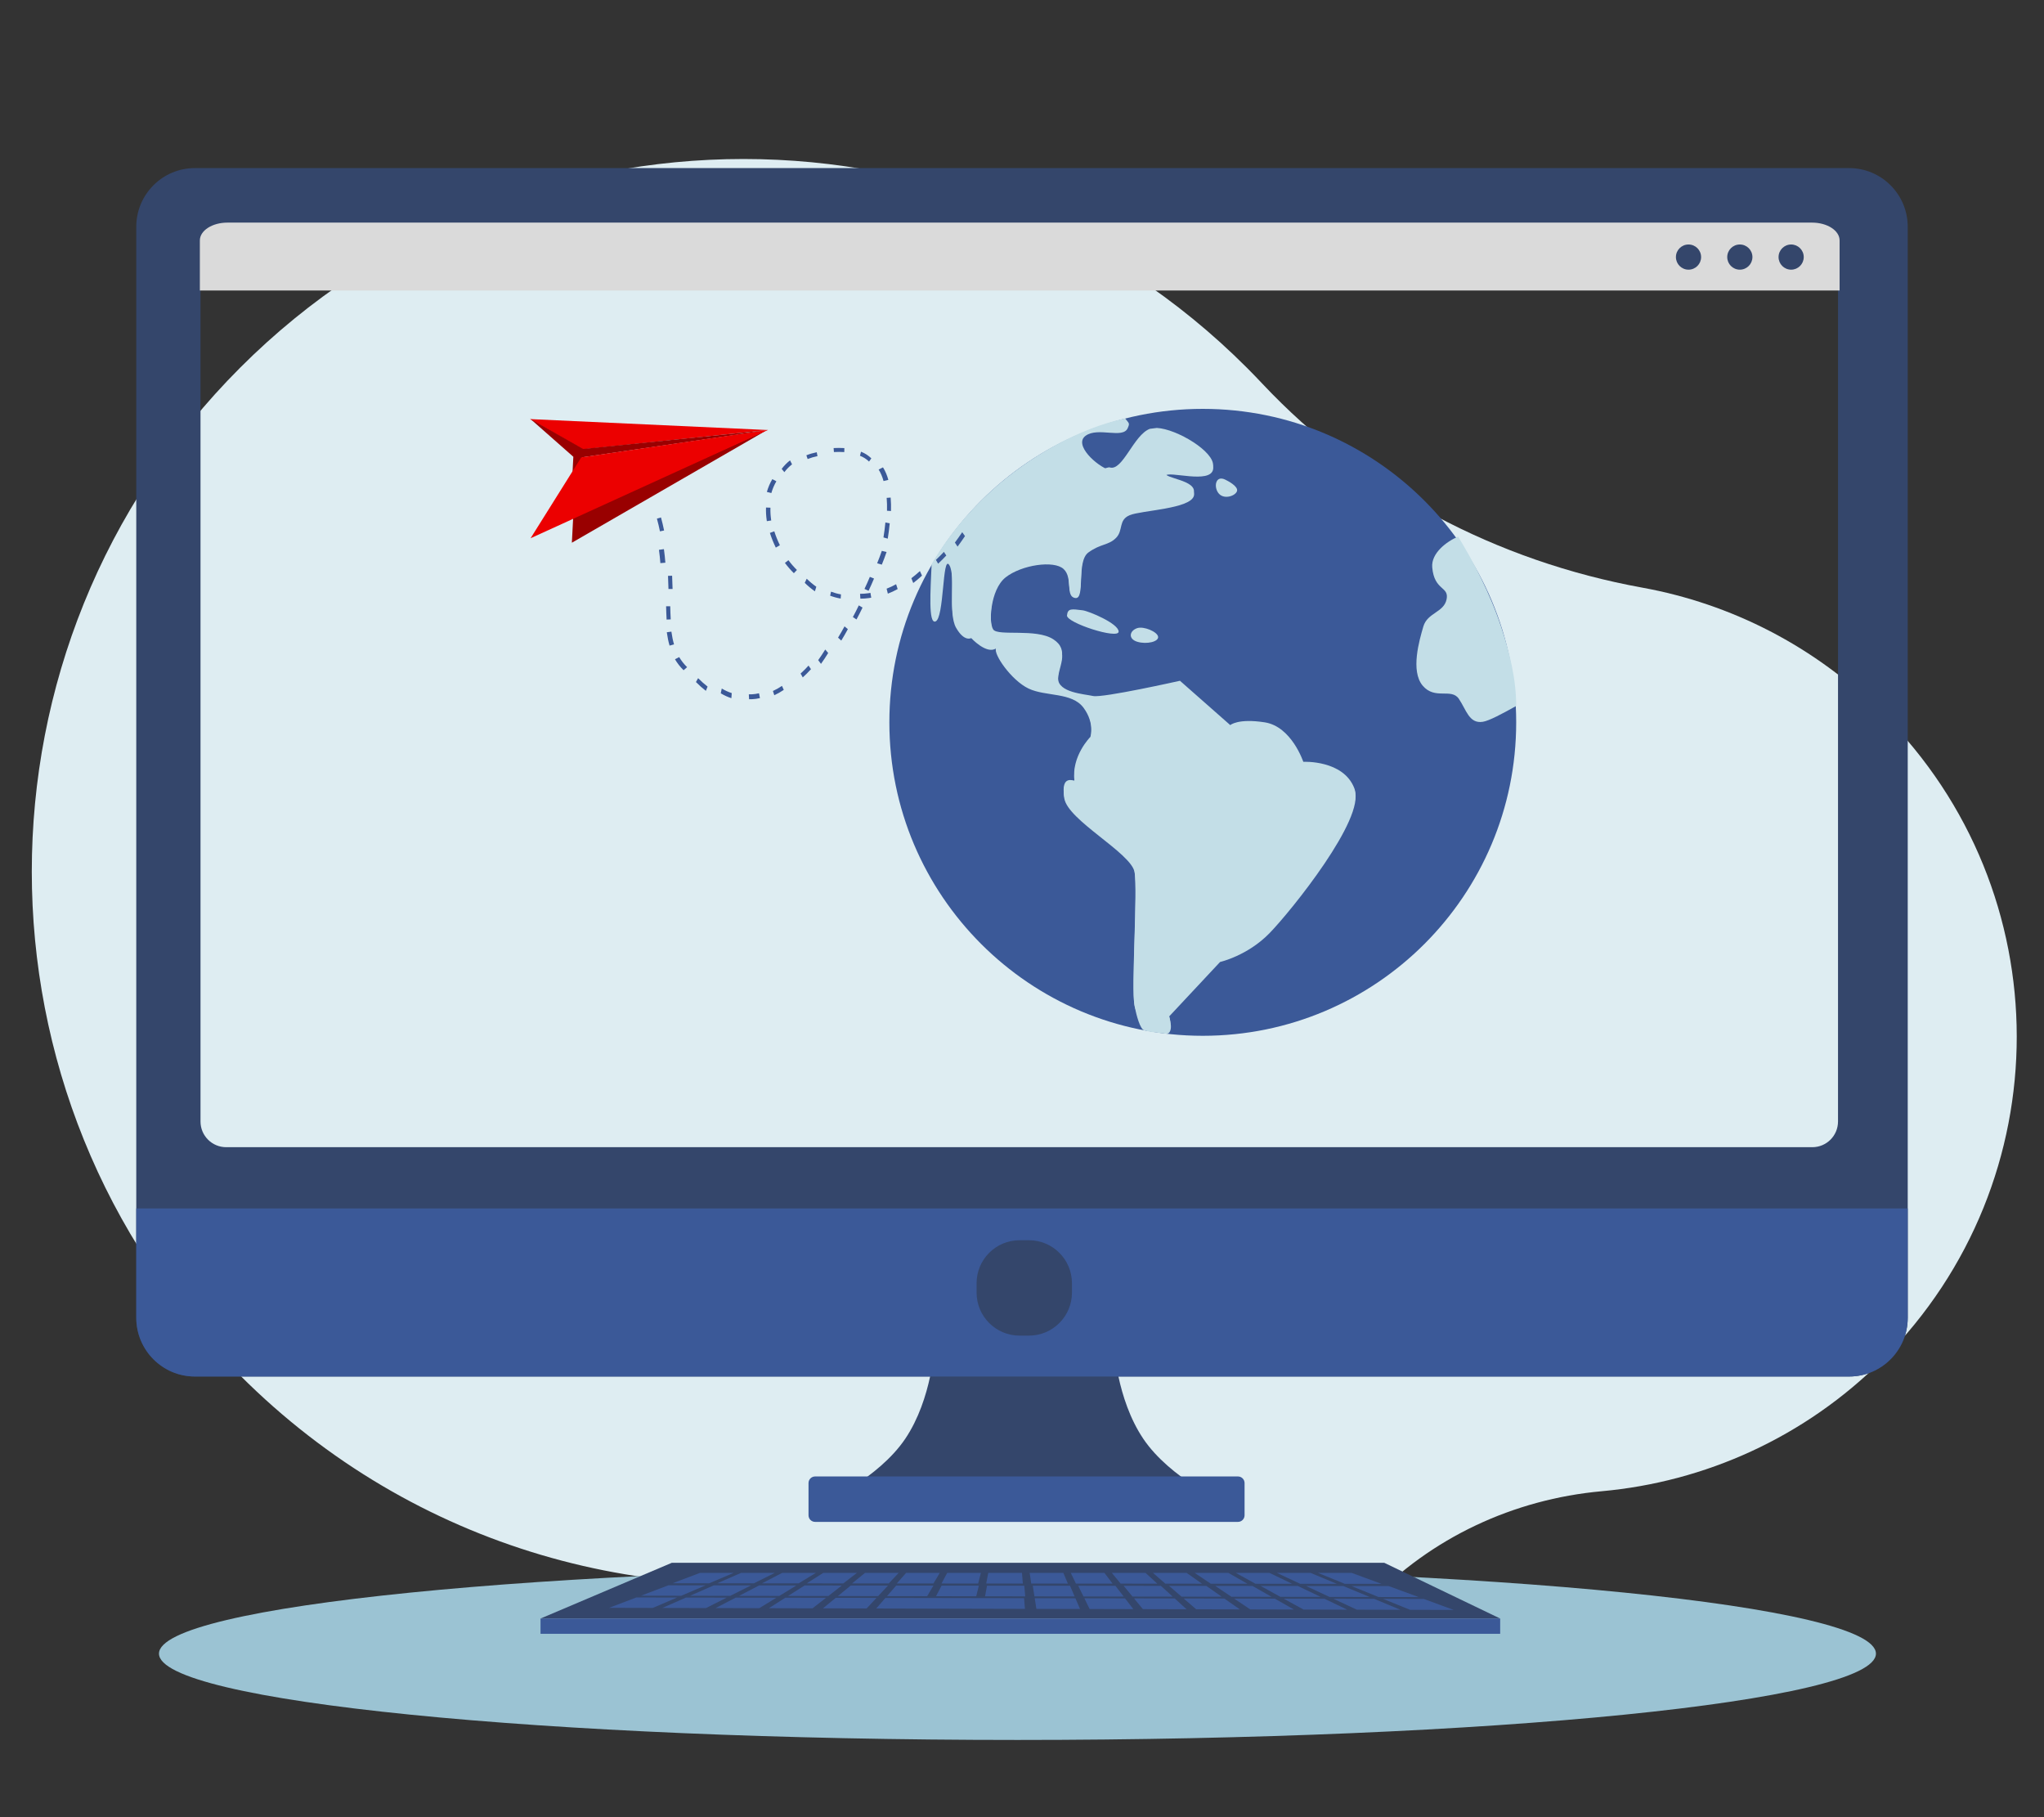 <?xml version="1.0" encoding="UTF-8"?>
<svg width="450px" height="400px" viewBox="0 0 450 400" version="1.1" xmlns="http://www.w3.org/2000/svg" xmlns:xlink="http://www.w3.org/1999/xlink">
    <rect x="0" y="0" width="450" height="400" fill="#333333" stroke="none"/>
    <!-- Generator: Sketch 62 (91390) - https://sketch.com -->
    <title>portal-trade</title>
    <desc>Created with Sketch.</desc>
    <g id="portal-trade" stroke="none" stroke-width="1" fill="none" fill-rule="evenodd">
        <path d="M176.497,324.827 C175.348,323.677 174.221,322.515 173.116,321.339 C150.862,297.668 121.38,282.22 89.429,276.413 C70.035,272.889 51.479,263.626 36.484,248.623 C-2.79,209.33 -2.834,145.964 36.387,106.617 C53.689,89.26 75.75,79.561 98.372,77.517 C117.739,75.767 135.936,67.311 149.372,53.242 C149.545,53.061 149.72,52.881 149.894,52.703 C172.816,29.301 209.896,29.07 233.095,52.193 C233.228,52.325 233.36,52.458 233.491,52.592 C239.688,58.886 248.633,61.635 257.301,59.951 C306.716,50.347 359.86,64.697 398.133,103.001 C459.289,164.207 459.289,263.621 398.133,324.828 C336.929,386.082 237.7,386.082 176.497,324.827" id="Primary-color" fill="#DEEDF2" transform="translate(225.5, 202.884) scale(-1, -1) translate(-225.5, -202.884) "></path>
        <polyline id="Fill-141-Copy" fill="#6AA5CD" points="305.821 137.566 300.143 137.15 305.822 137.566"></polyline>
        <polyline id="Fill-149-Copy" fill="#6AA5CD" points="349.701 140.776 334.043 139.63 349.701 140.776"></polyline>
        <path d="M413,364.001 C413,374.494 328.382,383 224,383 C119.618,383 35,374.494 35,364.001 C35,353.506 119.618,345 224,345 C328.382,345 413,353.506 413,364.001" id="Fill-1" fill="#9BC3D3"></path>
        <g id="Group-30" transform="translate(119, 344)">
            <polygon id="Fill-85" fill="#34466B" points="185.743 -1.27009514e-13 211.274 12.275 -4.26325641e-14 12.275 28.914 -1.27009514e-13"></polygon>
            <polyline id="Fill-88" fill="#3B5998" points="46.983 4.52 38.916 4.514 44.147 2.226 51.564 2.226 46.983 4.52"></polyline>
            <polyline id="Fill-89" fill="#3B5998" points="37.144 4.511 29.075 4.504 35.1 2.226 42.518 2.226 37.144 4.511"></polyline>
            <polyline id="Fill-90" fill="#3B5998" points="66.666 4.538 58.598 4.531 62.243 2.226 69.659 2.226 66.666 4.538"></polyline>
            <polyline id="Fill-91" fill="#3B5998" points="56.827 4.53 48.758 4.522 53.196 2.226 60.614 2.226 56.827 4.53"></polyline>
            <polyline id="Fill-92" fill="#3B5998" points="86.506 4.555 78.437 4.547 80.481 2.226 87.898 2.226 86.506 4.555"></polyline>
            <polyline id="Fill-93" fill="#3B5998" points="76.666 4.546 68.597 4.54 71.436 2.226 78.852 2.226 76.666 4.546"></polyline>
            <polyline id="Fill-94" fill="#3B5998" points="106.188 4.572 98.12 4.565 98.575 2.226 105.993 2.226 106.188 4.572"></polyline>
            <polyline id="Fill-95" fill="#3B5998" points="96.349 4.564 88.281 4.557 89.53 2.226 96.948 2.226 96.349 4.564"></polyline>
            <polyline id="Fill-96" fill="#3B5998" points="125.941 4.591 117.874 4.584 116.736 2.226 124.153 2.226 125.941 4.591"></polyline>
            <polyline id="Fill-97" fill="#3B5998" points="116.101 4.583 108.033 4.575 107.689 2.226 115.107 2.226 116.101 4.583"></polyline>
            <polyline id="Fill-98" fill="#3B5998" points="145.623 4.607 137.556 4.6 134.83 2.226 142.248 2.226 145.623 4.607"></polyline>
            <polyline id="Fill-99" fill="#3B5998" points="135.785 4.599 127.716 4.592 125.785 2.226 133.201 2.226 135.785 4.599"></polyline>
            <polyline id="Fill-100" fill="#3B5998" points="165.463 4.625 157.395 4.618 153.069 2.226 160.486 2.226 165.463 4.625"></polyline>
            <polyline id="Fill-101" fill="#3B5998" points="155.624 4.616 147.556 4.609 144.023 2.226 151.441 2.226 155.624 4.616"></polyline>
            <polyline id="Fill-102" fill="#3B5998" points="185.146 4.643 177.079 4.636 171.163 2.226 178.581 2.226 185.146 4.643"></polyline>
            <polyline id="Fill-103" fill="#3B5998" points="175.307 4.634 167.238 4.628 162.118 2.226 169.535 2.226 175.307 4.634"></polyline>
            <polyline id="Fill-104" fill="#3B5998" points="41.769 7.279 32.918 7.263 38.129 4.977 46.329 4.984 41.769 7.279"></polyline>
            <polyline id="Fill-105" fill="#3B5998" points="30.976 7.26 22.125 7.244 28.13 4.964 36.329 4.973 30.976 7.26"></polyline>
            <polyline id="Fill-106" fill="#3B5998" points="63.361 7.318 54.51 7.301 58.132 4.996 66.332 5.004 63.361 7.318"></polyline>
            <polyline id="Fill-107" fill="#3B5998" points="52.567 7.298 43.717 7.282 48.133 4.985 56.333 4.995 52.567 7.298"></polyline>
            <polyline id="Fill-108" fill="#3B5998" points="85.124 7.356 76.273 7.341 78.296 5.017 86.494 5.025 85.124 7.356"></polyline>
            <polyline id="Fill-109" fill="#3B5998" points="74.329 7.337 65.48 7.321 68.295 5.008 76.495 5.016 74.329 7.337"></polyline>
            <polyline id="Fill-110" fill="#3B5998" points="106.714 7.395 97.864 7.379 98.298 5.038 106.498 5.046 106.714 7.395"></polyline>
            <polyline id="Fill-111" fill="#3B5998" points="95.921 7.376 87.07 7.359 88.298 5.027 96.498 5.035 95.921 7.376"></polyline>
            <polyline id="Fill-112" fill="#3B5998" points="128.383 7.432 119.533 7.417 118.373 5.06 126.573 5.069 128.383 7.432"></polyline>
            <polyline id="Fill-113" fill="#3B5998" points="117.589 7.414 108.738 7.398 108.373 5.048 116.573 5.057 117.589 7.414"></polyline>
            <polyline id="Fill-114" fill="#3B5998" points="149.975 7.472 141.125 7.456 138.376 5.079 146.577 5.088 149.975 7.472"></polyline>
            <polyline id="Fill-115" fill="#3B5998" points="139.181 7.452 130.329 7.436 128.377 5.07 136.577 5.078 139.181 7.452"></polyline>
            <polyline id="Fill-116" fill="#3B5998" points="171.737 7.51 162.887 7.494 158.538 5.101 166.738 5.11 171.737 7.51"></polyline>
            <polyline id="Fill-117" fill="#3B5998" points="160.944 7.49 152.094 7.475 148.539 5.091 156.738 5.099 160.944 7.49"></polyline>
            <polyline id="Fill-118" fill="#3B5998" points="193.329 7.549 184.478 7.533 178.543 5.122 186.742 5.13 193.329 7.549"></polyline>
            <polyline id="Fill-119" fill="#3B5998" points="182.534 7.528 173.685 7.513 168.542 5.111 176.741 5.121 182.534 7.528"></polyline>
            <polyline id="Fill-120" fill="#3B5998" points="36.431 9.967 26.817 9.943 32.028 7.655 40.989 7.671 36.431 9.967"></polyline>
            <polyline id="Fill-121" fill="#3B5998" points="24.708 9.937 15.095 9.914 21.099 7.633 30.06 7.652 24.708 9.937"></polyline>
            <polyline id="Fill-122" fill="#3B5998" points="59.881 10.026 50.268 10.002 53.892 7.695 62.853 7.713 59.881 10.026"></polyline>
            <polyline id="Fill-123" fill="#3B5998" points="48.158 9.996 38.545 9.972 42.962 7.676 51.924 7.692 48.158 9.996"></polyline>
            <polyline id="Fill-124" fill="#3B5998" points="106.652 10.143 73.905 10.062 75.927 7.738 106.456 7.796 106.652 10.143"></polyline>
            <polyline id="Fill-125" fill="#3B5998" points="71.795 10.056 62.182 10.03 64.998 7.716 73.96 7.733 71.795 10.056"></polyline>
            <polyline id="Fill-126" fill="#3B5998" points="130.502 10.203 120.891 10.178 119.731 7.82 128.693 7.838 130.502 10.203"></polyline>
            <polyline id="Fill-127" fill="#3B5998" points="118.78 10.173 109.167 10.149 108.802 7.8 117.763 7.816 118.78 10.173"></polyline>
            <polyline id="Fill-128" fill="#3B5998" points="153.954 10.261 144.342 10.237 141.593 7.861 150.556 7.879 153.954 10.261"></polyline>
            <polyline id="Fill-129" fill="#3B5998" points="142.232 10.232 132.617 10.208 130.664 7.842 139.626 7.857 142.232 10.232"></polyline>
            <polyline id="Fill-130" fill="#3B5998" points="177.591 10.321 167.979 10.297 163.629 7.904 172.593 7.921 177.591 10.321"></polyline>
            <polyline id="Fill-131" fill="#3B5998" points="165.867 10.292 156.255 10.267 152.7 7.882 161.662 7.9 165.867 10.292"></polyline>
            <polyline id="Fill-132" fill="#3B5998" points="201.041 10.38 191.429 10.354 185.493 7.944 194.454 7.961 201.041 10.38"></polyline>
            <polyline id="Fill-133" fill="#3B5998" points="189.319 10.351 179.705 10.325 174.564 7.925 183.526 7.941 189.319 10.351"></polyline>
            <polygon id="Fill-86" fill="#3B5998" points="-4.26325641e-14 15.634 211.274 15.634 211.274 12.275 -4.26325641e-14 12.275"></polygon>
        </g>
        <g id="Group-83" transform="translate(30, 37)">
            <path d="M221.689,279.687 C215.768,270.877 215.228,259 215.228,259 L175.771,259 C175.771,259 175.232,270.877 169.309,279.687 C163.385,288.495 151,294 151,294 L240,294 C240,294 227.614,288.495 221.689,279.687" id="Fill-54" fill="#34466B"></path>
            <path d="M377.091,3.41060513e-13 C384.221,3.41060513e-13 390,5.784 390,12.92 L390,253.078 C390,260.214 384.221,266 377.091,266 L12.907,266 C5.779,266 5.68434189e-13,260.214 5.68434189e-13,253.078 L5.68434189e-13,12.92 C5.68434189e-13,5.784 5.779,3.41060513e-13 12.907,3.41060513e-13 L377.091,3.41060513e-13 Z M368.995,12.989 L19.797,12.989 C16.673,12.989 14.142,15.523 14.142,18.648 L14.142,18.648 L14.142,209.862 C14.142,212.987 16.673,215.521 19.797,215.521 L19.797,215.521 L368.995,215.521 C372.119,215.521 374.651,212.987 374.651,209.862 L374.651,209.862 L374.651,18.648 C374.651,15.523 372.119,12.989 368.995,12.989 L368.995,12.989 Z" id="Combined-Shape" fill="#34466B"></path>
            <path d="M0,229 L0,253.044 C0,260.199 5.779,266 12.907,266 L377.091,266 C384.221,266 390,260.199 390,253.044 L390,229 L0,229" id="Fill-56" fill="#3B5998"></path>
            <path d="M242.55,298 L149.45,298 C148.65,298 148,297.349 148,296.546 L148,289.454 C148,288.651 148.65,288 149.45,288 L242.55,288 C243.35,288 244,288.651 244,289.454 L244,296.546 C244,297.349 243.35,298 242.55,298" id="Fill-80" fill="#3B5998"></path>
            <path d="M196.53,257 L194.47,257 C189.24,257 185,252.758 185,247.529 L185,245.471 C185,240.24 189.24,236 194.47,236 L196.53,236 C201.76,236 206,240.24 206,245.471 L206,247.529 C206,252.758 201.76,257 196.53,257" id="Fill-87" fill="#34466B"></path>
        </g>
        <g id="Group-86" transform="translate(116, 90)">
            <g id="Fill-24-+-Fill-27-Mask" transform="translate(79.8, 0)">
                <g id="Mask" fill="#3B5998">
                    <path d="M138,69 C138,30.892 107.108,0 69,0 C30.892,0 0,30.892 0,69 C0,107.108 30.892,138 69,138 C107.108,138 138,107.108 138,69" id="Fill-8"></path>
                </g>
                <path d="M125.22,28.116 C122.693,29.182 119.245,31.759 119.515,34.884 C119.967,40.091 123.275,39.02 122.674,41.929 C122.072,44.839 118.463,44.839 117.561,47.902 C116.658,50.965 114.703,57.704 117.41,60.92 C120.117,64.137 123.726,61.38 125.38,63.83 C127.035,66.28 127.636,69.343 130.644,68.884 C132.043,68.67 135.06,67.041 138,65.4 C138,59.486 136.54,53.575 134.7,48 C132.235,40.533 128.587,33.66 125.22,28.116 Z M54.568,48.265 C52.854,48.834 52.508,50.631 54.568,51.262 C56.628,51.893 59.322,51.262 59.164,50.158 C59.005,49.054 55.994,47.792 54.568,48.265 Z M39.104,45.472 C38.954,47.09 50.474,50.812 50.474,49.032 C50.474,47.252 43.891,44.501 42.545,44.339 C40.147,44.051 39.253,43.854 39.104,45.472 Z M76.535,18.091 C76.841,17.055 74.549,15.869 73.938,15.573 C71.735,14.504 71.341,17.351 72.564,18.684 C73.786,20.018 76.23,19.129 76.535,18.091 Z M82.675,69.457 C76.756,68.545 75.087,70.065 75.087,70.065 L64.007,60.336 C64.007,60.336 47.009,64.137 44.884,63.68 C42.759,63.225 37.296,62.92 37.144,59.88 C36.992,56.84 39.876,53.648 36.081,51.215 C32.287,48.783 23.94,50.607 22.877,49.087 C21.815,47.567 22.119,39.814 25.61,37.078 C29.1,34.342 36.233,33.278 38.358,35.254 C40.483,37.23 38.661,41.335 40.938,41.638 C43.215,41.943 41.09,33.582 43.822,31.606 C46.554,29.629 48.223,30.086 49.892,28.413 C51.562,26.742 50.348,24.461 52.928,23.397 C55.508,22.333 66.284,22.029 67.043,19.141 C67.802,16.252 60.365,15.948 60.82,14.732 C61.276,13.516 70.837,16.708 71.292,13.212 C71.748,9.716 61.124,3.787 57.481,5.003 C53.839,6.219 51.41,14.428 48.527,13.516 C45.643,12.604 40.483,7.892 43.215,5.915 C45.947,3.939 51.41,6.676 52.473,4.243 C52.969,3.106 52.784,3.236 51.9,2.1 C41.798,4.244 30.684,10.543 22.5,18 C16.867,23.133 12.6,28.5 9.3,34.2 C9.051,40.068 8.563,47.29 10.128,46.807 C12.101,46.199 11.646,32.062 13.164,34.342 C14.682,36.622 12.86,44.983 14.682,48.175 C16.503,51.368 18.021,50.455 18.021,50.455 C18.021,50.455 21.36,54.104 23.485,52.736 C22.877,53.952 26.823,59.728 30.618,61.552 C34.412,63.377 40.179,62.312 42.759,65.809 C45.34,69.305 44.277,72.65 44.277,72.65 C44.277,72.65 40.028,76.906 40.786,82.226 C40.634,82.378 37.751,80.858 38.51,85.722 C39.268,90.587 53.232,97.732 53.99,101.988 C54.749,106.244 53.232,127.679 53.99,131.479 C54.429,133.675 55.2,136.5 56.1,136.8 C57,137.1 58.56,137.273 59.7,137.4 C60.303,137.467 61.2,137.665 61.5,137.4 C62.543,136.478 61.579,133.759 61.579,133.759 L72.81,121.75 C72.81,121.75 78.881,120.382 83.737,115.365 C88.594,110.349 104.834,90.131 102.406,83.899 C99.977,77.666 91.174,78.122 91.174,78.122 C91.174,78.122 88.594,70.369 82.675,69.457 Z" id="Fill-24" fill="#C3DEE7"></path>
                <path d="M82.635,69.001 C76.719,68.086 75.05,69.611 75.05,69.611 L63.977,59.852 C63.977,59.852 46.988,63.664 44.864,63.207 C42.74,62.75 37.28,62.444 37.128,59.395 C36.976,56.345 39.859,53.143 36.066,50.703 C32.274,48.264 23.931,50.093 22.869,48.569 C21.807,47.044 22.111,39.268 25.6,36.523 C29.088,33.778 36.218,32.711 38.342,34.694 C40.465,36.676 38.645,40.793 40.92,41.097 C43.196,41.402 41.072,33.016 43.802,31.034 C46.533,29.052 48.202,29.509 49.87,27.832 C51.538,26.155 50.325,23.868 52.903,22.8 C55.482,21.733 66.252,21.428 67.011,18.531 C67.769,15.634 60.336,15.329 60.792,14.109 C61.247,12.889 70.803,16.091 71.258,12.584 C71.663,9.463 63.304,4.416 58.891,4.2 C58.378,4.257 57.866,4.32 57.356,4.39 C53.77,5.724 51.361,13.795 48.505,12.889 C46.637,12.296 11.644,31.491 13.161,33.778 C14.678,36.066 12.858,44.452 14.678,47.654 C16.498,50.856 18.015,49.941 18.015,49.941 C18.015,49.941 21.352,53.601 23.476,52.228 C22.869,53.448 26.813,59.242 30.606,61.072 C34.398,62.902 40.162,61.834 42.74,65.341 C45.319,68.849 44.257,72.203 44.257,72.203 C44.257,72.203 40.01,76.473 40.769,81.809 C40.617,81.962 37.735,80.437 38.493,85.316 C39.251,90.196 53.207,97.362 53.965,101.631 C54.724,105.901 53.207,127.4 53.965,131.212 C54.38,133.295 55.27,134.806 56.4,136.2 C57.941,136.434 59.626,137.274 61.2,137.4 C62.426,135.958 61.55,133.499 61.55,133.499 L72.775,121.454 C72.775,121.454 78.842,120.081 83.696,115.049 C88.551,110.018 104.781,89.738 102.354,83.487 C99.927,77.235 91.129,77.692 91.129,77.692 C91.129,77.692 88.551,69.916 82.635,69.001 Z" id="Fill-27" fill="#C3DEE7"></path>
            </g>
            <path d="M96.45,28.005 C95.903,28.819 95.356,29.591 94.813,30.322 L94.227,29.429 C94.762,28.71 95.3,27.951 95.84,27.148 L96.45,28.005 Z M92.333,32.279 C91.73,32.923 91.131,33.523 90.536,34.08 L90.044,33.242 C90.627,32.697 91.214,32.109 91.806,31.478 L92.333,32.279 Z M86.988,36.712 C86.339,37.311 85.695,37.85 85.056,38.33 L84.644,37.277 C85.265,36.81 85.893,36.286 86.526,35.7 L86.988,36.712 Z M81.629,39.663 C80.898,40.07 80.176,40.406 79.465,40.674 L79.193,39.578 C79.878,39.32 80.575,38.996 81.282,38.601 L81.629,39.663 Z M75.808,41.564 C75.627,41.597 75.446,41.626 75.266,41.652 C74.639,41.74 74.021,41.781 73.415,41.778 L73.35,40.709 C73.927,40.713 74.517,40.673 75.117,40.589 C75.289,40.564 75.462,40.537 75.636,40.505 L75.808,41.564 Z M69.08,41.758 C68.281,41.619 67.508,41.407 66.766,41.129 L66.955,40.239 C67.658,40.502 68.389,40.704 69.148,40.836 L69.08,41.758 Z M63.407,40.163 C62.622,39.615 61.876,38.988 61.173,38.296 L61.603,37.387 C62.269,38.042 62.974,38.635 63.717,39.153 L63.407,40.163 Z M58.774,36.174 C58.054,35.465 57.397,34.706 56.804,33.907 L57.577,33.313 C58.139,34.071 58.764,34.791 59.446,35.463 L58.774,36.174 Z M54.798,30.54 C54.284,29.489 53.849,28.406 53.498,27.307 L54.464,26.952 C54.797,27.992 55.209,29.018 55.696,30.015 L54.798,30.54 Z M53.793,24.567 L52.827,24.719 L52.788,24.455 C52.659,23.537 52.609,22.621 52.643,21.716 L53.62,21.754 C53.588,22.598 53.635,23.457 53.756,24.319 C53.767,24.401 53.779,24.484 53.793,24.567 Z M52.83,18.283 C53.109,17.305 53.507,16.36 54.033,15.469 L54.924,15.942 C54.443,16.758 54.076,17.625 53.818,18.529 L52.83,18.283 Z M56.093,13.21 C56.618,12.512 57.23,11.882 57.931,11.336 L58.376,12.208 C57.725,12.714 57.163,13.294 56.681,13.935 L56.093,13.21 Z M61.525,10.22 C62.229,9.939 62.991,9.713 63.813,9.547 L63.975,10.404 C63.191,10.562 62.47,10.777 61.809,11.04 L61.525,10.22 Z M67.526,8.627 C68.274,8.585 69.063,8.586 69.892,8.632 L69.878,9.509 C69.074,9.463 68.311,9.463 67.591,9.504 L67.526,8.627 Z M73.556,9.431 C74.419,9.765 75.18,10.26 75.833,10.893 L75.328,11.606 C74.757,11.053 74.096,10.621 73.329,10.324 L73.556,9.431 Z M78.398,12.873 C78.913,13.699 79.301,14.624 79.576,15.629 L78.518,15.886 C78.261,14.95 77.903,14.103 77.44,13.361 L78.398,12.873 Z M80.083,19.527 C80.163,20.473 80.187,21.462 80.159,22.485 L79.279,22.428 C79.306,21.44 79.283,20.49 79.207,19.589 L80.083,19.527 Z M79.881,25.191 C79.776,26.296 79.63,27.424 79.446,28.569 L78.501,28.3 C78.681,27.182 78.823,26.082 78.925,25.006 L79.881,25.191 Z M79.186,31.504 C78.872,32.425 78.522,33.354 78.138,34.287 L77.111,33.987 C77.487,33.072 77.831,32.16 78.139,31.257 L79.186,31.504 Z M76.423,37.348 C76.048,38.251 75.646,39.153 75.219,40.048 L74.32,39.633 C74.74,38.753 75.135,37.866 75.504,36.979 L76.423,37.348 Z M73.894,43.74 C73.471,44.625 73.027,45.499 72.562,46.358 L71.764,45.831 C72.22,44.986 72.657,44.127 73.073,43.257 L73.894,43.74 Z M70.663,48.487 C70.197,49.35 69.712,50.192 69.209,51.01 L68.502,50.355 C68.994,49.553 69.47,48.727 69.928,47.88 L70.663,48.487 Z M66.332,53.736 C65.82,54.571 65.29,55.371 64.745,56.132 L64.13,55.311 C64.662,54.569 65.179,53.787 65.681,52.971 L66.332,53.736 Z M62.543,57.301 C61.955,57.952 61.352,58.557 60.733,59.111 L60.255,58.26 C60.852,57.726 61.436,57.14 62.007,56.508 L62.543,57.301 Z M56.553,61.858 C55.872,62.317 55.176,62.711 54.467,63.033 L54.163,62.101 C54.838,61.794 55.503,61.418 56.156,60.978 L56.553,61.858 Z M51.305,63.669 C51.022,63.735 50.737,63.788 50.451,63.828 C49.945,63.899 49.433,63.93 48.916,63.919 L48.858,62.84 C49.343,62.851 49.824,62.822 50.301,62.755 C50.57,62.717 50.838,62.668 51.105,62.605 L51.305,63.669 Z M45.019,63.683 C44.247,63.437 43.467,63.083 42.682,62.615 L42.9,61.557 C43.641,62 44.373,62.331 45.098,62.562 L45.019,63.683 Z M39.401,62.069 C38.674,61.51 37.945,60.866 37.216,60.131 L37.693,59.279 C38.393,59.984 39.089,60.6 39.781,61.131 L39.401,62.069 Z M34.498,57.533 C33.729,56.78 33.105,55.974 32.603,55.12 L33.53,54.639 C33.992,55.424 34.562,56.162 35.27,56.854 L34.498,57.533 Z M31.411,52.114 C31.151,51.231 30.965,50.313 30.832,49.363 L30.805,49.17 L31.816,49.035 L31.841,49.221 C31.97,50.134 32.147,51.006 32.391,51.835 L31.411,52.114 Z M30.757,46.38 C30.703,45.431 30.672,44.456 30.647,43.454 L31.557,43.448 C31.581,44.445 31.612,45.41 31.665,46.341 L30.757,46.38 Z M31.169,39.652 C31.146,38.708 31.115,37.744 31.068,36.758 L31.97,36.73 C32.018,37.727 32.049,38.699 32.073,39.647 L31.169,39.652 Z M29.386,33.957 C29.312,32.998 29.211,32.022 29.073,31.029 L30.165,30.877 C30.306,31.89 30.409,32.885 30.484,33.861 L29.386,33.957 Z M29.293,26.963 C29.106,26.043 28.885,25.109 28.625,24.161 L29.52,23.902 C29.787,24.872 30.012,25.829 30.204,26.771 L29.293,26.963 Z" id="Shape" fill="#3B5998"></path>
            <g id="Group-3" transform="translate(0, 1.8)">
                <polygon id="Fill-4" fill="#EC0000" transform="translate(26.699, 4.673) rotate(3) translate(-26.699, -4.673) " points="12.368 7.866 52.91 1.481 0.489 1.819"></polygon>
                <polygon id="Fill-5" fill="#990000" transform="translate(31.397, 15.252) rotate(3) translate(-31.397, -15.252) " points="10.579 28.772 52.216 1.732 10.578 23.143"></polygon>
                <polyline id="Fill-6" fill="#990000" transform="translate(26.699, 7.378) rotate(3) translate(-26.699, -7.378) " points="0.488 1.815 10.319 9.605 10.32 13.275 12.368 9.605 52.909 1.481 12.368 7.777 0.488 1.815"></polyline>
                <polyline id="Fill-26" fill="#EC0000" transform="translate(26.945, 14.754) rotate(3) translate(-26.945, -14.754) " points="52.418 1.481 1.472 28.027 11.673 9.678 52.418 1.481"></polyline>
            </g>
        </g>
        <g id="Group-84" transform="translate(44, 49)">
            <path d="M361,3.925 C361,1.757 358.282,0 354.928,0 L6.072,0 C2.718,0 0,1.757 0,3.925 L0,14.952 L361,14.952 L361,3.925" id="Fill-82" fill="#DADADA"></path>
            <path d="M330.509,7.587 C330.509,9.118 329.268,10.36 327.737,10.36 C326.206,10.36 324.965,9.118 324.965,7.587 C324.965,6.057 326.206,4.817 327.737,4.817 C329.268,4.817 330.509,6.057 330.509,7.587" id="Fill-157" fill="#34466B"></path>
            <path d="M341.808,7.587 C341.808,9.118 340.567,10.36 339.036,10.36 C337.504,10.36 336.263,9.118 336.263,7.587 C336.263,6.057 337.504,4.817 339.036,4.817 C340.567,4.817 341.808,6.057 341.808,7.587" id="Fill-158" fill="#34466B"></path>
            <path d="M353.105,7.587 C353.105,9.118 351.863,10.36 350.332,10.36 C348.803,10.36 347.562,9.118 347.562,7.587 C347.562,6.057 348.803,4.817 350.332,4.817 C351.863,4.817 353.105,6.057 353.105,7.587" id="Fill-159" fill="#34466B"></path>
        </g>
    </g>
</svg>